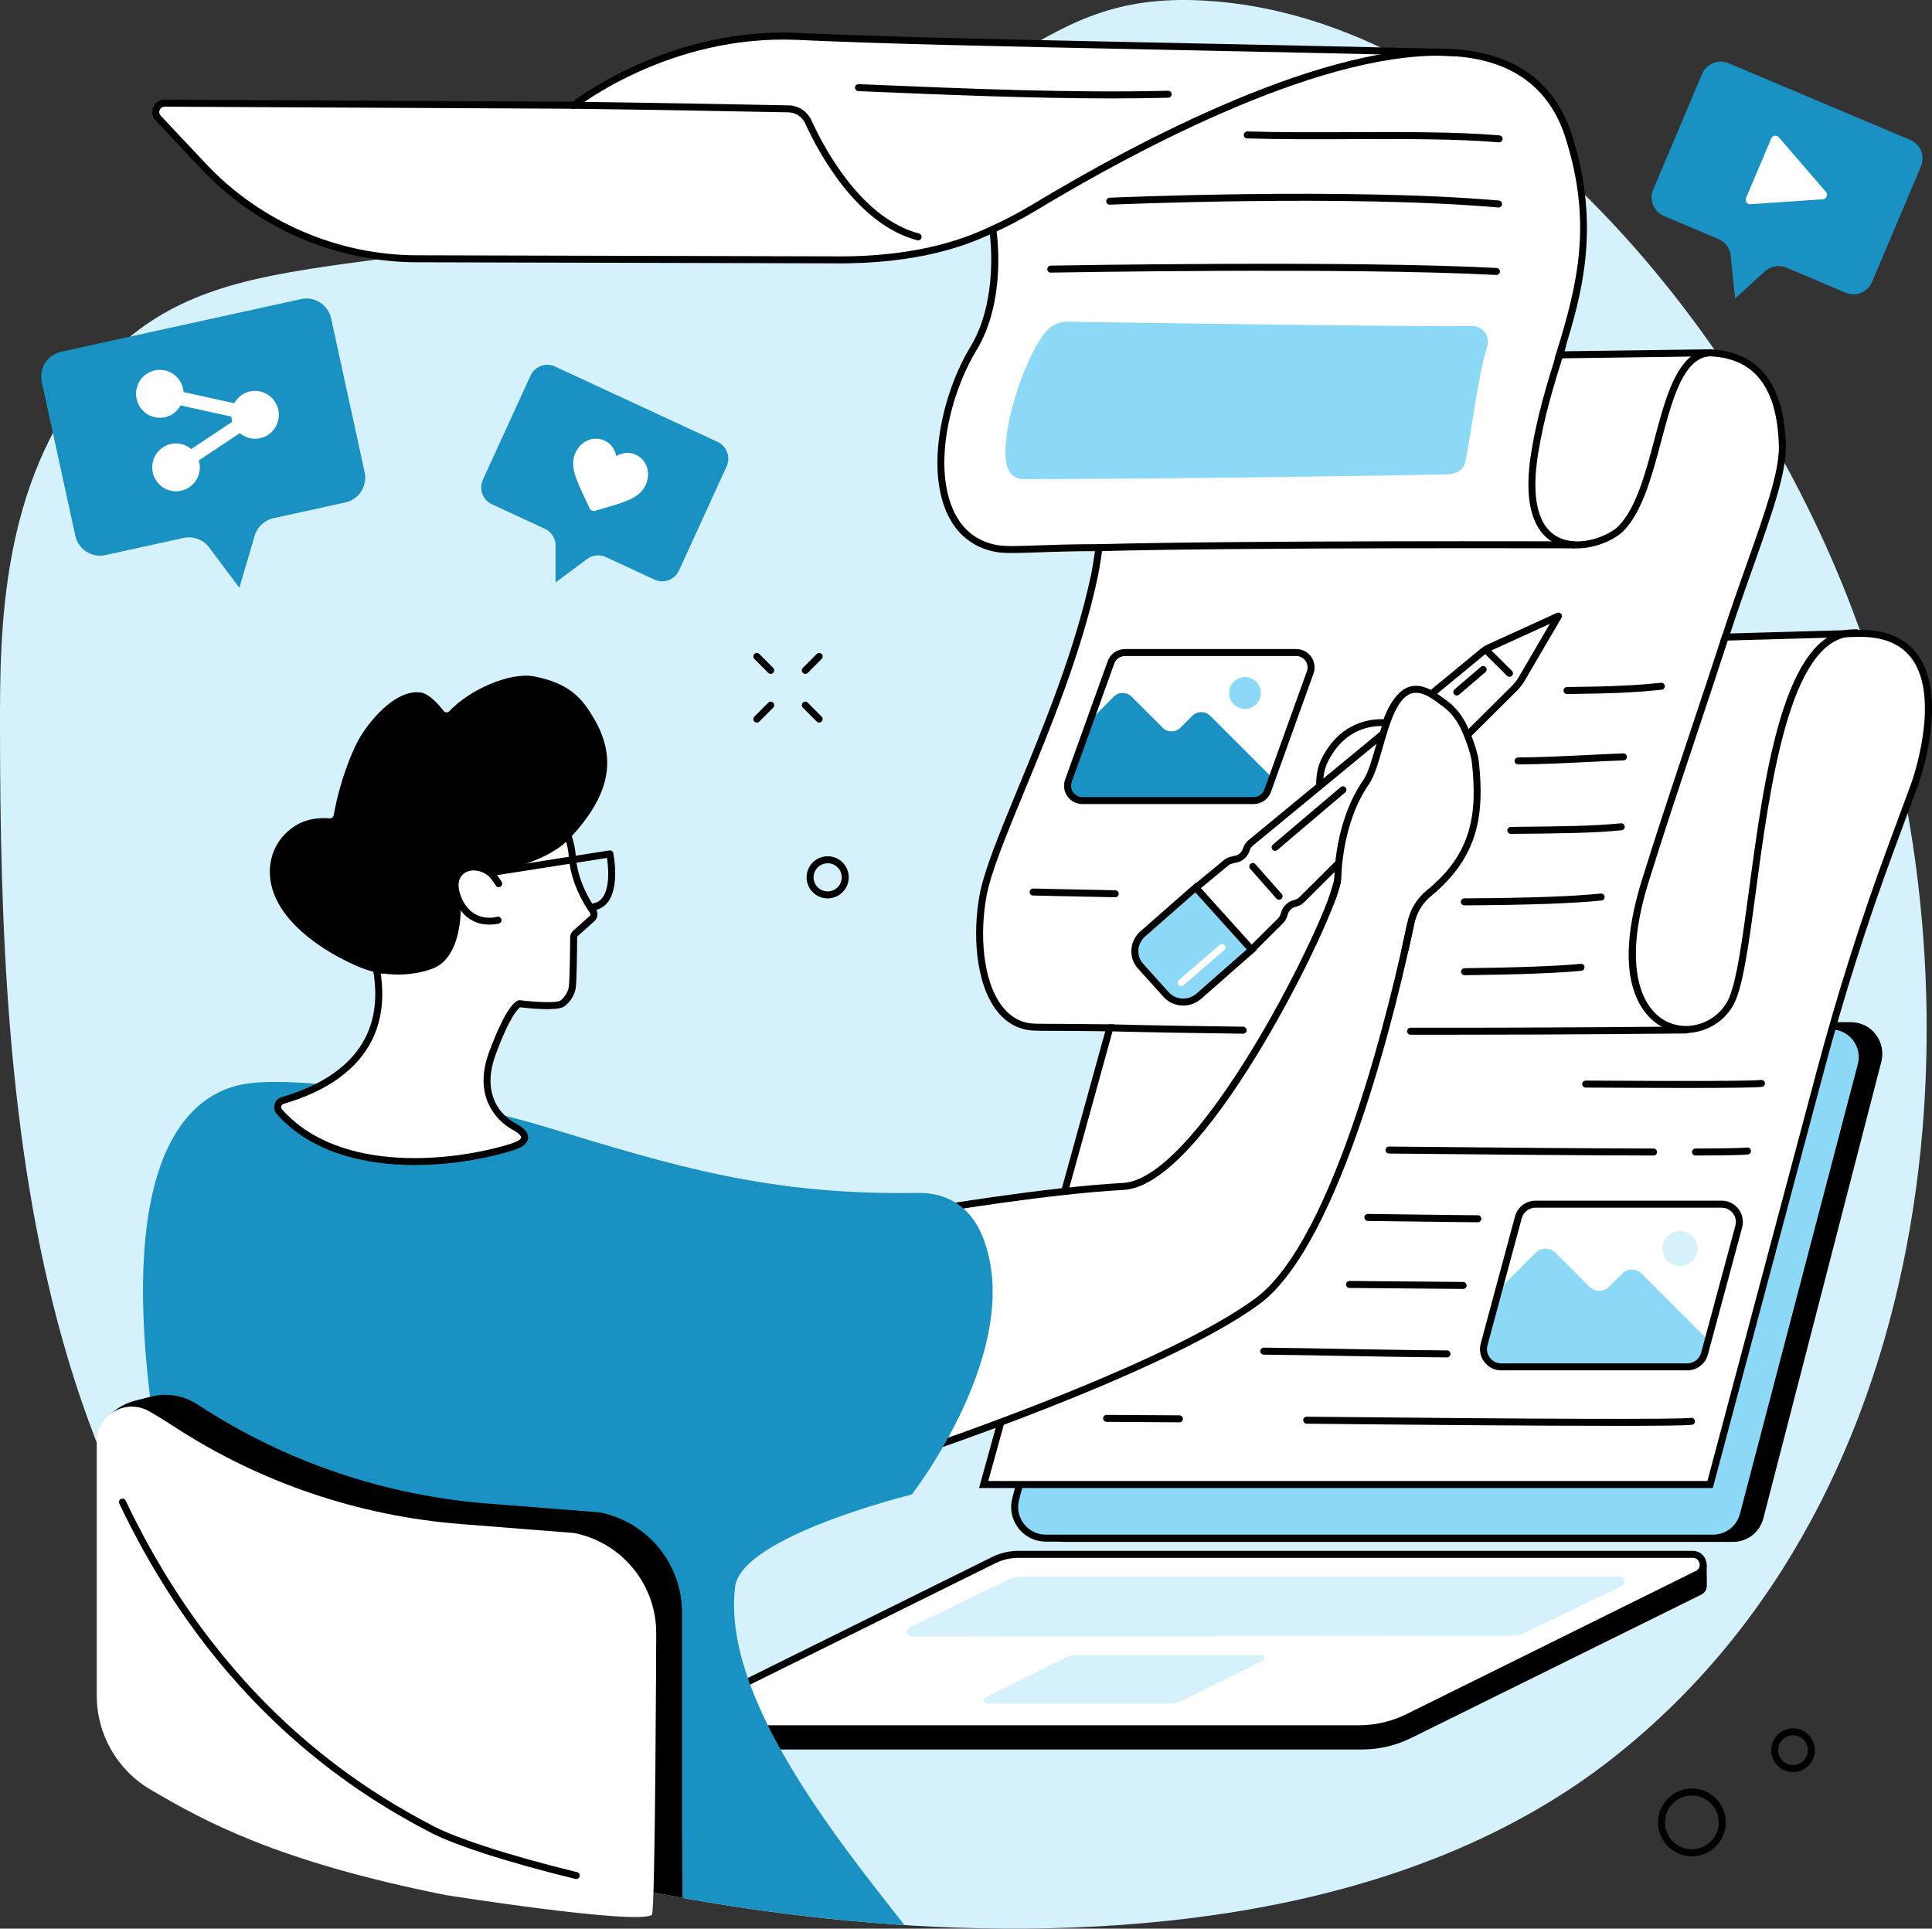 <?xml version="1.0" encoding="UTF-8"?>
<svg id="Layer_2" data-name="Layer 2" xmlns="http://www.w3.org/2000/svg" viewBox="0 0 1831.21 1827.93">
  <rect x="0" y="0" width="1831.21" height="1827.93" fill="#333333" stroke="none"/>
  <defs>
    <style>
      .cls-1 {
        fill: #1991C2;
      }

      .cls-1, .cls-2, .cls-3, .cls-4, .cls-5 {
        stroke-width: 0px;
      }

      .cls-3 {
        fill: #fff;
      }

      .cls-4 {
        fill: #8bd8f7;
      }

      .cls-5 {
        fill: #d4f1fc;
      }
    </style>
  </defs>
  <g id="Illustration">
    <g id="Content_marketing" data-name="Content marketing">
      <path class="cls-5" d="m88.73,353.24C-.26,458.11-.1,600.18,0,690.99c.41,357.93,22.37,844.31,411.02,1043.62,90.95,46.64,753.21,217.42,1116.91-67.75,321.52-252.09,353.86-735.77,234.55-1070.58C1663.65,318.91,1414.95,15.86,1141.55.57c-171.92-9.62-172.91,104.66-511.36,194.7-292.94,77.94-432.61,29.69-541.45,157.97Z"/>
      <g>
        <g>
          <path class="cls-2" d="m1642.75,1461.4h-632.39c-19.39,0-33.55-18.59-28.63-37.61l111.77-432.59c3.41-13.2,15.18-22.4,28.63-22.4h632.39c19.39,0,33.55,18.59,28.63,37.61l-111.77,432.59c-3.41,13.2-15.18,22.4-28.63,22.4Z"/>
          <g>
            <path class="cls-4" d="m1623.71,1457.84h-632.39c-19.39,0-33.55-18.32-28.63-37.07l111.77-426.33c3.41-13.01,15.18-22.08,28.63-22.08h632.39c19.39,0,33.55,18.32,28.63,37.07l-111.77,426.33c-3.41,13.01-15.18,22.08-28.63,22.08Z"/>
            <path class="cls-2" d="m1623.71,1461.15h-632.39c-10.28,0-19.78-4.67-26.07-12.81-6.27-8.13-8.38-18.49-5.77-28.42l111.77-426.33c3.79-14.46,16.88-24.55,31.84-24.55h632.39c10.29,0,19.78,4.67,26.07,12.81,6.27,8.13,8.38,18.49,5.77,28.42l-111.77,426.33c-3.79,14.46-16.88,24.55-31.84,24.55Zm-520.62-485.48c-11.95,0-22.4,8.06-25.43,19.61l-111.77,426.33c-2.08,7.93-.4,16.2,4.61,22.69,5.02,6.5,12.6,10.23,20.82,10.23h632.39c11.95,0,22.4-8.06,25.43-19.61l111.77-426.33c2.08-7.93.4-16.2-4.61-22.69-5.02-6.5-12.6-10.23-20.82-10.23h-632.39Z"/>
          </g>
        </g>
        <g>
          <path class="cls-2" d="m1290.98,1658.13h-628.6c-6.05,0-9.7-4.73-9.88-9.6-.13-3.54-.48-20.76-.48-20.76l292.92-129.51c7.26-3.59,15.26-5.47,23.36-5.47l649.36-10.13s0,14.89.14,19.8c.1,3.51-1.6,7.08-5.5,9.01l-274.73,135.76c-14.48,7.17-30.43,10.9-46.59,10.9Z"/>
          <g>
            <path class="cls-3" d="m1287.96,1638.53h-621.44c-11.78,0-15.5-15.88-4.95-21.11l280.34-138.77c7.26-3.59,15.26-5.47,23.36-5.47h639.12c10.43,0,13.73,14.07,4.38,18.7l-274.24,135.74c-14.48,7.17-30.43,10.9-46.59,10.9Z"/>
            <path class="cls-2" d="m1287.96,1641.84h-621.44c-6.86,0-12.51-4.48-14.07-11.16-1.56-6.67,1.52-13.19,7.66-16.23l280.34-138.76c7.68-3.8,16.27-5.81,24.83-5.81h639.12c6.25,0,11.41,4.09,12.84,10.17,1.42,6.08-1.38,12.03-6.99,14.8l-274.24,135.74c-14.86,7.35-31.48,11.24-48.06,11.24Zm-322.67-165.34c-7.55,0-15.12,1.77-21.89,5.12l-280.34,138.76c-4.1,2.03-4.8,6-4.15,8.78.65,2.79,3.04,6.04,7.62,6.04h621.44c15.57,0,31.17-3.65,45.12-10.55l274.24-135.74c3.43-1.7,4.04-4.91,3.47-7.36-.57-2.44-2.55-5.06-6.38-5.06h-639.12Z"/>
          </g>
          <path class="cls-5" d="m862.59,1542.28l90.87-43.97c5.45-2.64,11.43-4.01,17.48-4.01h564.17c4.92,0,6.45,6.65,2.02,8.79l-90.79,43.92c-4.36,2.11-9.13,3.2-13.97,3.21l-567.75.85c-4.92,0-6.46-6.65-2.03-8.79Z"/>
          <path class="cls-5" d="m1108,1614.57h-172.42c-3.27,0-4.3-4.41-1.37-5.86l77.78-38.5c2.02-1,4.23-1.52,6.48-1.52h177.33c2.89,0,3.81,3.9,1.22,5.19l-76.09,37.66c-4.02,1.99-8.44,3.02-12.93,3.02Z"/>
        </g>
      </g>
      <g>
        <g>
          <g>
            <path class="cls-3" d="m932.32,1407.02h688.57l104.8-393.15c18.87-70.79,41.04-140.66,66.45-209.37l22.79-61.64s52.81-145.74-55.21-142.54l-124.42,3.53c26.09-80.68,55.19-146.25,54.08-181.86-2.3-73.43-40.22-86.33-68.36-87.58l-142.98,1.93c18.39-59.13,35.98-121.34,9-206.58-16.94-53.49-57-76.03-107.66-79.71l-10.36-.45c-337.38-7.69-489.44-9.39-612.84-15.06-123.68-5.68-212.23,65.23-212.23,65.23l-387.87-1.97c-7.38-.04-11.21,8.77-6.16,14.14l42.94,45.64c52.5,55.8,125.68,87.53,202.33,87.72l393.97,1c84.08,1.08,129.15-18.47,151.83-28.92,0,0,10.55,65.33-18.37,113.06-38.89,64.19-49.63,174.75,20.42,189.19,14.86,3.06,40.63-.59,98.65-.56,0,0-2.52,17.96-4.29,26.33-25.74,121.75-95.26,248.04-105.55,302.91-10.3,54.87,2.14,123.04,48.06,125.18,8.75.41,17.2-.03,72.05.67l-119.62,432.86Z"/>
            <path class="cls-2" d="m1623.43,1410.33h-695.46l119.64-432.92c-27.14-.33-42.31-.37-51.55-.4-8.42-.02-12.26-.03-16.32-.22-13.84-.65-25.5-6.83-34.64-18.39-20.82-26.32-23.3-74.57-16.51-110.72,4.34-23.12,19.14-58.98,36.27-100.5,24.19-58.63,54.3-131.59,69.3-202.49,1.24-5.85,2.87-16.62,3.7-22.33-23.15.05-40.74.68-55.01,1.18-19.75.7-31.67,1.12-40.48-.69-20.76-4.28-36.4-17.24-45.22-37.48-19.66-45.06-3.01-114.35,22.64-156.67,23.74-39.17,20.17-91.22,18.49-106.46-21.67,9.82-67.36,28.39-149.16,27.34l-393.93-1c-77.22-.2-151.84-32.55-204.73-88.77l-42.94-45.64c-3.26-3.46-4.11-8.32-2.21-12.68,1.9-4.36,6.07-7.01,10.8-7.04l386.74,1.96c9.96-7.56,96.82-70.57,213.5-65.22,84,3.86,180.88,5.87,341.38,9.21,76.76,1.59,163.76,3.4,271.38,5.86l10.43.45c57.56,4.18,94.76,31.77,110.67,82.02,27.42,86.61,8.65,151.7-7.64,204.21l138.42-1.87c45.83,2.03,69.9,32.58,71.72,90.79.8,25.57-13.2,65.07-30.92,115.06-6.83,19.26-14.51,40.94-21.87,63.46l119.72-3.4c26.54-.79,46.07,7.17,58,23.65,29.72,41.07,1.63,119.99.42,123.33l-22.8,61.66c-25.26,68.34-47.59,138.68-66.35,209.08l-105.46,395.61Zm-686.76-6.63h681.67l104.15-390.69c18.82-70.59,41.21-141.14,66.54-209.67l22.79-61.64c.28-.76,28.1-78.95.42-117.17-10.56-14.59-28.19-21.62-52.43-20.9l-129.11,3.66,1.44-4.46c7.83-24.2,16.09-47.52,23.38-68.1,17.49-49.34,31.3-88.32,30.54-112.64-1.72-54.9-23.04-82.5-65.2-84.37l-147.35,1.99,1.36-4.36c20.71-66.61,34.53-123.97,9-204.6-15.01-47.41-50.25-73.45-104.74-77.41l-10.26-.45c-107.55-2.45-194.54-4.26-271.3-5.85-160.56-3.34-257.47-5.35-341.55-9.21-121.03-5.57-209.13,63.8-210.01,64.51l-.91.73h-1.17s-387.87-1.97-387.87-1.97h-.03c-2.09,0-3.83,1.14-4.66,3.05-.83,1.92-.48,3.97.96,5.5l42.94,45.64c51.65,54.89,124.52,86.49,199.92,86.68l393.97,1c85.92,1.09,131.13-19.72,150.44-28.61l3.96-1.82.7,4.31c.44,2.72,10.41,67.09-18.8,115.3-24.78,40.9-40.99,107.58-22.23,150.59,8.04,18.44,21.67,29.76,40.49,33.64,8.04,1.66,19.66,1.25,38.91.56,14.95-.53,33.53-1.19,58.34-1.19h4.53s-.53,3.77-.53,3.77c-.1.74-2.55,18.16-4.33,26.56-15.12,71.5-45.36,144.77-69.65,203.65-16.99,41.18-31.67,76.74-35.88,99.19-6.51,34.67-4.33,80.7,15.2,105.38,7.9,9.98,17.91,15.33,29.75,15.88,3.91.18,7.71.19,16.03.22,9.73.03,26.02.07,55.91.45l4.3.05-119.61,432.81Z"/>
          </g>
          <g>
            <path class="cls-2" d="m870.21,227.83c-.28,0-.56-.04-.85-.11-57.07-15.09-93.34-82.61-106.28-110.94-2.8-6.12-8.94-10.16-15.65-10.3-40.18-.79-140.62-2.7-205.28-3.41-1.83-.02-3.3-1.52-3.28-3.35.02-1.83,1.51-3.29,3.35-3.28,64.68.71,165.15,2.62,205.34,3.41,9.24.18,17.69,5.74,21.54,14.17,12.55,27.47,47.61,92.92,101.95,107.29,1.77.47,2.82,2.28,2.36,4.05-.39,1.48-1.73,2.47-3.2,2.47Z"/>
            <path class="cls-2" d="m1494.89,519.74c-7.1,0-14.22-1.34-20.76-4.61-15.49-7.75-32.02-28.98-22.8-86.14,5.8-35.95,15.15-65.85,24.18-94.77l2.31-7.39c.54-1.75,2.4-2.73,4.15-2.18,1.75.54,2.72,2.4,2.18,4.15l-2.31,7.4c-8.97,28.7-18.24,58.37-23.97,93.86-6.8,42.1-.15,69.47,19.22,79.16,20.42,10.21,48.42-1.7,57.08-10.68,16.76-17.38,25.47-50.15,33.9-81.84,9.53-35.85,18.54-69.71,38.83-81.6,4.23-2.48,8.93-3.85,13.96-4.06,1.85-.09,3.37,1.34,3.45,3.17.08,1.83-1.34,3.37-3.17,3.45-3.94.17-7.6,1.23-10.89,3.16-17.94,10.51-26.61,43.09-35.78,77.58-8.64,32.51-17.58,66.12-35.54,84.73-7.29,7.56-25.57,16.62-44.05,16.62Z"/>
            <path class="cls-2" d="m941.23,220.62c-1.25,0-2.45-.71-3.01-1.93-.77-1.66-.04-3.63,1.62-4.39,13.02-5.99,25.9-12.8,38.29-20.23l2.51-1.5c96.92-58.25,277.65-154.63,398.97-145.84,1.82.13,3.2,1.72,3.06,3.54-.13,1.83-1.73,3.19-3.54,3.06-119.51-8.67-298.84,87.07-395.08,144.91l-2.51,1.51c-12.6,7.55-25.69,14.47-38.92,20.56-.45.21-.92.31-1.38.31Z"/>
            <path class="cls-2" d="m1041.67,522.38c-1.79,0-3.26-1.42-3.31-3.22-.05-1.83,1.39-3.35,3.22-3.4,137.78-3.71,447.05-2.67,450.16-2.66,1.83,0,3.31,1.49,3.3,3.32,0,1.83-1.49,3.3-3.31,3.3h-.01c-3.11-.01-312.28-1.05-449.95,2.66-.03,0-.06,0-.09,0Z"/>
            <path class="cls-2" d="m1597.93,979.03c-6.45,0-12.92-1.27-19.03-3.93-13.69-5.97-55.79-33.73-22.98-139.95,13.34-43.19,29.63-92.02,45.38-139.24,10.39-31.13,21.12-63.32,30.84-93.38.56-1.74,2.43-2.7,4.17-2.13,1.74.56,2.7,2.43,2.13,4.17-9.73,30.08-20.47,62.29-30.86,93.43-15.74,47.19-32.01,95.98-45.33,139.1-24.79,80.24-6.28,120.76,19.3,131.93,19.82,8.65,44.12.23,55.32-19.17,8.61-14.91,14.3-57.26,20.89-106.3,14.59-108.63,32.75-243.83,97.3-247.01,1.58-.08,3.12-.12,4.62-.13h.02c1.82,0,3.3,1.47,3.31,3.29.01,1.83-1.46,3.32-3.29,3.34-1.41,0-2.85.05-4.34.12-59.04,2.91-77.55,140.68-91.06,241.28-6.96,51.78-12.45,92.68-21.72,108.73-9.43,16.33-26.98,25.86-44.68,25.86Z"/>
            <path class="cls-2" d="m1366.16,980.72c-9.6,0-19.32,0-29.18-.02-1.83,0-3.31-1.49-3.31-3.32s1.49-3.31,3.31-3.31h0c141.83.2,260.17-1.18,261.35-1.19,1.87.03,3.33,1.44,3.35,3.27.02,1.83-1.44,3.33-3.27,3.35-1.1.01-103.7,1.21-232.26,1.21Z"/>
            <path class="cls-2" d="m1178.3,979.73h-.04c-46.34-.54-88.87-1.3-126.41-2.26-1.83-.05-3.27-1.57-3.23-3.4.05-1.83,1.54-3.33,3.4-3.23,37.5.96,80,1.72,126.31,2.26,1.83.02,3.3,1.52,3.28,3.35-.02,1.82-1.5,3.27-3.31,3.27Z"/>
          </g>
        </g>
        <g>
          <path class="cls-4" d="m1506.51,1219.55l-32.32-32.29c-5.13-5.12-13.44-5.12-18.57,0l-34.9,34.87-14.05,52.16c-2.88,10.7,5.18,21.21,16.27,21.21h176.35c7.62,0,14.29-5.11,16.27-12.46l3.48-12.9-63.01-62.96c-5.13-5.12-13.44-5.12-18.57,0l-12.38,12.37c-5.13,5.12-13.44,5.12-18.57,0Z"/>
          <path class="cls-2" d="m1599.3,1298.81h-176.35c-6.33,0-12.16-2.88-16.01-7.9-3.84-5.01-5.1-11.39-3.46-17.49l32.48-120.53c2.36-8.78,10.37-14.91,19.47-14.91h176.35c6.33,0,12.16,2.88,16.01,7.9,3.84,5.01,5.1,11.39,3.46,17.49l-32.48,120.53c-2.37,8.78-10.37,14.91-19.47,14.91Zm-143.87-154.2c-6.11,0-11.48,4.11-13.07,10.01l-32.48,120.53c-1.1,4.09-.26,8.37,2.32,11.73,2.58,3.37,6.5,5.3,10.75,5.3h176.35c6.11,0,11.48-4.12,13.07-10.01l32.48-120.53c1.1-4.09.26-8.37-2.32-11.73-2.58-3.37-6.5-5.3-10.75-5.3h-176.35Z"/>
          <ellipse class="cls-5" cx="1592.3" cy="1183.36" rx="16.56" ry="16.55"/>
        </g>
        <g>
          <path class="cls-1" d="m1101.98,689.66l-29.41-29.38c-4.67-4.66-12.23-4.66-16.9,0l-22.43,22.72-22.11,56.47c-2.62,9.73,4.72,19.3,14.8,19.3h160.48c6.93,0,13-4.65,14.81-11.34l3.16-11.74-57.34-57.29c-4.67-4.66-12.23-4.66-16.9,0l-11.27,11.26c-4.67,4.66-12.23,4.66-16.9,0Z"/>
          <path class="cls-2" d="m1188.25,762.09h-162.29c-5.66,0-10.99-2.76-14.24-7.39-3.3-4.69-4.08-10.48-2.14-15.88l40.32-112.16c2.48-6.89,9.06-11.51,16.38-11.51h162.29c5.66,0,10.99,2.76,14.24,7.39,3.3,4.69,4.08,10.48,2.14,15.88l-40.32,112.16c-2.48,6.89-9.06,11.51-16.38,11.51Zm-121.97-140.32c-4.53,0-8.61,2.86-10.14,7.13l-40.32,112.16c-1.2,3.34-.72,6.92,1.32,9.83,2.05,2.91,5.26,4.58,8.82,4.58h162.29c4.53,0,8.61-2.86,10.14-7.13l40.32-112.16c1.2-3.34.72-6.92-1.32-9.83-2.05-2.91-5.26-4.58-8.82-4.58h-162.29Z"/>
          <ellipse class="cls-4" cx="1180.05" cy="656.73" rx="15.07" ry="15.06" transform="translate(-1.29 2.33) rotate(-.11)"/>
        </g>
        <path class="cls-4" d="m969.72,454.02c133.21-.07,307.81-2.54,403.12-4.48,7.65-.16,14.55-4.42,16.14-11.9,4.09-19.25,12.15-83.25,20.63-108.91,3.25-9.82-4.21-19.9-14.56-19.76-63.19.86-332.28-3.28-382.92-4.08-6.11-.1-12.13,1.81-16.88,5.65-.29.23-.56.46-.81.68-19.44,17.47-46.36,93.16-40.64,127.71,1.41,8.54,7.26,15.07,15.92,15.07Z"/>
        <g>
          <path class="cls-2" d="m1485.29,657.81c-1.81,0-3.29-1.46-3.31-3.27-.02-1.83,1.44-3.33,3.27-3.35,47.33-.57,65.75-1.71,89.15-4.05,1.82-.17,3.44,1.15,3.63,2.97.18,1.82-1.15,3.44-2.97,3.63-23.59,2.36-42.14,3.51-89.72,4.08h-.04Z"/>
          <path class="cls-2" d="m1438.87,724.54c-1.82,0-3.3-1.47-3.31-3.29-.01-1.83,1.46-3.32,3.29-3.33,21.28-.12,45.74-1.34,67.32-2.41,11.94-.59,23.21-1.16,32.44-1.45,1.81-.13,3.36,1.38,3.42,3.2.06,1.83-1.38,3.36-3.2,3.42-9.17.29-20.42.85-32.33,1.45-21.65,1.08-46.18,2.3-67.61,2.42h-.02Z"/>
          <path class="cls-2" d="m1431.98,790.35c-1.81,0-3.29-1.46-3.31-3.28-.02-1.83,1.45-3.33,3.28-3.34,51.01-.49,78.82-.86,104.37-3.41,1.82-.18,3.44,1.15,3.63,2.97.18,1.82-1.15,3.44-2.97,3.63-25.83,2.58-53.76,2.96-104.96,3.44h-.03Z"/>
          <path class="cls-2" d="m1057.04,850.4s-.04,0-.06,0c-46.5-.88-77.54-1.63-77.84-1.64-1.83-.04-3.27-1.56-3.23-3.39.04-1.8,1.52-3.23,3.31-3.23.03,0,.05,0,.08,0,.31,0,31.33.76,77.81,1.64,1.83.03,3.28,1.55,3.25,3.37-.03,1.81-1.51,3.25-3.31,3.25Z"/>
          <path class="cls-2" d="m1387.92,858.08c-1.82,0-3.3-1.47-3.31-3.29-.01-1.83,1.46-3.32,3.29-3.33,61.63-.37,101.53-1.78,129.38-4.56,1.83-.17,3.44,1.15,3.63,2.97.18,1.82-1.15,3.44-2.97,3.63-28.06,2.8-68.15,4.22-130,4.59h-.02Z"/>
          <path class="cls-2" d="m1388.16,924.28c-1.81,0-3.29-1.46-3.31-3.27-.02-1.83,1.44-3.33,3.27-3.35,51.72-.64,88.77-2.04,110.11-4.17,1.81-.16,3.44,1.15,3.63,2.97.18,1.82-1.15,3.44-2.97,3.63-21.53,2.15-58.77,3.57-110.69,4.2h-.04Z"/>
          <path class="cls-2" d="m1597.28,1031.14c-25.11,0-56.57-.12-94.32-.35-1.83-.01-3.3-1.5-3.29-3.33.01-1.82,1.49-3.29,3.31-3.29h.02c101.95.63,157.85.42,166.13-.61,1.81-.23,3.47,1.06,3.7,2.88.23,1.82-1.06,3.47-2.88,3.7-5.41.68-29.77,1.01-72.67,1.01Z"/>
          <path class="cls-2" d="m1607.03,1095.16c-1.82,0-3.31-1.48-3.31-3.3,0-1.83,1.47-3.32,3.3-3.32,28.29-.1,44.73-.42,48.85-.93,1.82-.22,3.47,1.06,3.7,2.88.23,1.82-1.06,3.47-2.88,3.7-4.45.56-20.68.88-49.64.98h-.01Z"/>
          <path class="cls-2" d="m1567.29,1095.18h0c-65.15-.12-147.34-.83-250.7-1.86-1.83-.02-3.3-1.52-3.28-3.35.02-1.83,1.5-3.34,3.35-3.28,103.35,1.03,185.52,1.74,250.64,1.86,1.83,0,3.31,1.49,3.31,3.32,0,1.83-1.49,3.31-3.31,3.31Z"/>
          <path class="cls-2" d="m1400.76,1158.44h-.03c-24.79-.2-40.62-.42-57.37-.66-13.36-.19-27.33-.39-46.93-.59-1.83-.02-3.3-1.52-3.28-3.35.02-1.82,1.5-3.28,3.31-3.28h.03c19.61.2,33.59.4,46.96.59,16.74.24,32.56.46,57.33.66,1.83.01,3.3,1.51,3.29,3.34-.02,1.82-1.49,3.29-3.31,3.29Z"/>
          <path class="cls-2" d="m1386.8,1221.63h-.03c-28.97-.23-55.45-.47-81.81-.7l-25.89-.23c-1.83-.02-3.3-1.51-3.28-3.34.02-1.82,1.5-3.28,3.31-3.28h.03l25.89.23c26.36.24,52.84.47,81.8.7,1.83.02,3.3,1.51,3.29,3.34-.01,1.82-1.49,3.29-3.31,3.29Z"/>
          <path class="cls-2" d="m1371.51,1286.52h-.03c-41.37-.33-70.9-.89-99.46-1.43-22.44-.42-45.63-.86-74.2-1.18-1.83-.02-3.3-1.52-3.28-3.35.02-1.83,1.57-3.28,3.35-3.28,28.6.32,51.81.76,74.25,1.18,28.54.54,58.06,1.1,99.39,1.43,1.83.01,3.3,1.51,3.29,3.34-.01,1.82-1.49,3.29-3.31,3.29Z"/>
          <path class="cls-2" d="m1531.05,1351.4c-73.6,0-190.18-.99-292.53-2.03-1.83-.02-3.3-1.52-3.28-3.35.02-1.82,1.5-3.28,3.31-3.28h.03c225.53,2.29,351.47,2.67,364.23,1.08,1.81-.23,3.47,1.06,3.7,2.88.23,1.82-1.06,3.47-2.88,3.7-5.77.72-32.95,1.01-72.59,1.01Z"/>
          <path class="cls-2" d="m1117.88,1348.06h-.02l-69.01-.44c-1.83-.01-3.3-1.5-3.29-3.33.01-1.82,1.49-3.29,3.31-3.29h.02l69.01.44c1.83.01,3.3,1.5,3.29,3.33-.01,1.82-1.49,3.29-3.31,3.29Z"/>
          <path class="cls-2" d="m1418.37,260.59c-.06,0-.12,0-.18,0-137.7-7.31-419.36-2.26-422.19-2.21-1.83.08-3.34-1.42-3.37-3.25-.03-1.83,1.42-3.34,3.25-3.37,2.83-.05,284.73-5.11,422.66,2.22,1.83.1,3.23,1.66,3.13,3.48-.09,1.77-1.56,3.14-3.31,3.14Z"/>
          <path class="cls-2" d="m1420.39,196.66c-.1,0-.19,0-.29-.01-142.8-12.48-365.89-2.74-368.13-2.64-1.87.06-3.38-1.34-3.46-3.16-.08-1.83,1.33-3.38,3.16-3.46,2.24-.1,225.77-9.87,369,2.66,1.82.16,3.17,1.77,3.01,3.59-.15,1.72-1.6,3.02-3.3,3.02Z"/>
          <path class="cls-2" d="m1420.89,134.91c-.09,0-.19,0-.28-.01-40.23-3.42-91.56-3.22-141.21-3.03-32.9.13-66.92.26-97.29-.67-1.83-.06-3.27-1.58-3.21-3.41.06-1.83,1.6-3.25,3.41-3.21,30.26.93,64.22.8,97.07.67,49.78-.2,101.26-.4,141.79,3.05,1.82.16,3.18,1.76,3.02,3.58-.15,1.73-1.59,3.03-3.3,3.03Z"/>
          <path class="cls-2" d="m1053.69,93.27c-76.09,0-157.66-3.43-231.31-6.53l-8.8-.37c-1.83-.08-3.25-1.62-3.17-3.45.08-1.83,1.61-3.24,3.45-3.17l8.8.37c91.2,3.84,194.57,8.19,284.47,5.88,1.8-.07,3.35,1.4,3.4,3.23.05,1.83-1.4,3.35-3.23,3.4-17.43.45-35.36.64-53.61.64Z"/>
        </g>
      </g>
      <g>
        <path class="cls-1" d="m99.87,526.11l74.13-16.26c9.14-2,18.6,1.53,24.24,9.04l28.64,38.19,14.48-49.25c2.47-8.42,9.31-14.81,17.83-16.68l68.17-14.96c12.92-2.83,21.09-15.67,18.26-28.67l-31.75-145.63c-2.83-13-15.6-21.24-28.52-18.41l-227.48,49.91c-12.92,2.83-21.09,15.67-18.26,28.67l31.75,145.63c2.83,13,15.6,21.24,28.52,18.41Z"/>
        <path class="cls-3" d="m161.97,420.79c7.08-1.57,14.07.49,19.26,4.83l38.99-25.93c-.17-.55-.41-1.07-.54-1.64-.23-1.07-.29-2.12-.37-3.18l-48.13-10.63c-3.03,5.49-8.21,9.75-14.78,11.2-12.15,2.69-24.22-5.07-26.91-17.3-2.69-12.23,5.01-24.36,17.16-27.05,12.15-2.69,24.22,5.07,26.91,17.3.23,1.07.29,2.12.37,3.18l48.13,10.63c3.03-5.49,8.21-9.75,14.78-11.2,12.15-2.69,24.22,5.07,26.91,17.3,2.69,12.23-5.01,24.36-17.16,27.05-7.08,1.57-14.07-.49-19.26-4.83l-38.99,25.93c.17.55.41,1.07.54,1.64,2.69,12.22-5.01,24.36-17.16,27.05-12.15,2.69-24.22-5.07-26.91-17.3-2.69-12.22,5.01-24.36,17.16-27.05Z"/>
      </g>
      <g>
        <path class="cls-1" d="m466.25,477.92l50.23,23.28c6.19,2.87,10.15,9.1,10.15,15.96l-.03,34.84,29.94-22.23c5.12-3.8,11.88-4.5,17.66-1.82l46.19,21.41c8.75,4.06,19.11.21,23.14-8.6l45.16-98.66c4.03-8.81.2-19.23-8.55-23.29l-154.13-71.44c-8.75-4.06-19.11-.21-23.14,8.6l-45.16,98.66c-4.03,8.81-.2,19.23,8.55,23.29Z"/>
        <path class="cls-3" d="m557.04,417.39c5.14-2.21,10.81-2.14,15.96.19,3.85,1.74,6.83,4.56,8.86,8.38,1.02,1.93,1.78,4.06,2.25,6.37,2.03-1.18,4.12-2.03,6.23-2.54,4.18-1.01,8.26-.64,12.11,1.1,5.15,2.33,8.97,6.55,10.74,11.88,1.75,5.27,1.36,11.21-1.11,16.73-2.54,5.68-6.96,9.93-13.93,13.37-6.23,3.08-14.26,5.43-23.56,8.16-3.17.93-6.77,1.99-10.54,3.14-.99.31-2.07.24-3.02-.19-.95-.43-1.71-1.19-2.14-2.14-1.64-3.6-3.25-7.01-4.66-10.02-4.15-8.8-7.73-16.41-9.58-23.14-2.07-7.52-1.85-13.67.69-19.35,2.46-5.52,6.62-9.76,11.7-11.94Z"/>
      </g>
      <g>
        <path class="cls-1" d="m1749.25,277.35l-56.07-23.66c-6.91-2.92-14.89-1.54-20.43,3.52l-28.15,25.71-4.23-40.72c-.72-6.96-5.18-12.97-11.62-15.69l-51.57-21.76c-9.77-4.12-14.34-15.38-10.21-25.15l46.29-109.44c4.13-9.77,15.4-14.35,25.17-10.22l172.08,72.61c9.77,4.12,14.34,15.38,10.21,25.15l-46.29,109.44c-4.13,9.77-15.4,14.35-25.17,10.22Z"/>
        <path class="cls-3" d="m1654.93,187.69l23.96-56.52c1.22-2.88,5.05-3.48,7.1-1.11l44.73,51.85c2.27,2.64.56,6.74-2.92,6.97l-68.69,4.67c-3.15.21-5.41-2.96-4.18-5.86Z"/>
      </g>
      <g>
        <g>
          <g>
            <g>
              <g>
                <path class="cls-3" d="m878.69,1147.59s109.62-18.93,186.18-23.12c76.56-4.19,200.58-260.5,203.14-291.44,0,0,2.04-6.35-.35-13.82-7.4-23.1-24.86-71.77-12.64-97.37,20.46-42.88,58.77-36.6,58.77-36.6,0,0,10.58-38.28,35.51-29.55,19.14,6.7,40.21,25.48,44.03,60.35,5.21,47.53,6,93.78-38.83,130.34-8.7,7.1-14.81,16.86-17.11,27.85-14.24,68.05-68.02,301.86-145.56,359.03-91.02,67.11-336.02,147.69-336.02,147.69l22.88-233.35Z"/>
                <path class="cls-2" d="m855.81,1384.25c-.74,0-1.48-.25-2.07-.73-.87-.7-1.34-1.79-1.23-2.91l22.88-233.35c.15-1.48,1.26-2.69,2.73-2.94,1.1-.19,110.68-19.01,186.56-23.16,31.05-1.7,76.03-49.32,126.66-134.08,40.8-68.31,72.14-139.6,73.37-154.32.02-.25.07-.5.15-.74.01-.04,1.66-5.51-.35-11.8-.53-1.66-1.12-3.45-1.74-5.36-8.47-25.99-22.64-69.49-10.74-94.45,17.96-37.66,49.71-39.18,59.4-38.7,2.14-6.27,8.49-21.86,20.29-28.04,5.81-3.04,12.1-3.42,18.68-1.12,9.59,3.36,41.26,17.82,46.23,63.11,5.12,46.74,6.25,95.52-40.03,133.27-8.18,6.67-13.85,15.89-15.96,25.96-14.67,70.11-68.62,303.35-146.83,361.02-90.4,66.66-334.5,147.36-336.95,148.17-.34.11-.69.17-1.04.17Zm25.93-233.82l-22.14,225.75c34.83-11.72,247.74-84.75,330.26-145.59,76.33-56.28,129.73-287.51,144.28-357.04,2.42-11.55,8.9-22.11,18.26-29.74,43.75-35.67,42.76-80.62,37.63-127.41-4.54-41.44-33.17-54.55-41.83-57.58-4.84-1.7-9.23-1.46-13.42.73-12.1,6.33-17.75,26.37-17.81,26.58-.45,1.63-2.06,2.66-3.73,2.39-1.46-.23-36.16-5.25-55.24,34.75-10.76,22.56,3.43,66.13,11.06,89.54.62,1.92,1.21,3.72,1.75,5.39,2.36,7.37.92,13.81.47,15.45-1.83,17.87-35.11,91.3-74.25,156.83-36.64,61.34-89.28,134.96-131.98,137.3-69.15,3.78-166.57,19.84-183.31,22.66Z"/>
              </g>
              <g>
                <g>
                  <path class="cls-3" d="m1185.99,900.29l-53.57-58.07,29.61-24.37c1.63-1.34,3.56-2.29,5.63-2.75l3.74-.83c4.71-1.05,8.51-4.55,9.89-9.11h0c.75-2.47,2.23-4.69,4.25-6.35l219.94-181.29c1.81-1.49,3.82-2.75,5.96-3.72l65.69-29.91-34.81,59.57c-1.9,3.24-4.21,6.24-6.89,8.9l-201.49,200.28c-1.72,1.71-3.88,2.93-6.23,3.51l-.59.15c-4.52,1.13-8.15,4.53-9.53,8.93l-.69,2.22c-.64,2.03-1.77,3.89-3.3,5.41l-27.6,27.44Z"/>
                  <path class="cls-2" d="m1185.99,903.61s-.05,0-.07,0c-.9-.02-1.75-.4-2.36-1.07l-53.57-58.07c-.62-.67-.93-1.56-.87-2.47.06-.91.5-1.75,1.2-2.33l29.61-24.37c2.03-1.67,4.45-2.85,7.01-3.42l3.74-.83c3.55-.79,6.4-3.41,7.44-6.84.94-3.11,2.78-5.86,5.32-7.95l219.94-181.29c2.04-1.68,4.29-3.09,6.69-4.18l65.69-29.91c1.31-.6,2.86-.28,3.83.79.97,1.07,1.13,2.65.4,3.89l-34.81,59.56c-2.04,3.49-4.53,6.71-7.42,9.58l-201.49,200.28c-2.15,2.13-4.83,3.65-7.77,4.38l-.59.15c-3.4.85-6.14,3.41-7.17,6.7l-.69,2.22c-.79,2.54-2.22,4.88-4.12,6.77l-27.61,27.44c-.62.62-1.46.96-2.34.96Zm-48.75-61.05l48.86,52.97,25.17-25.01c1.14-1.14,2-2.54,2.47-4.05l.69-2.22c1.71-5.48,6.27-9.75,11.89-11.15l.59-.15c1.78-.44,3.4-1.36,4.7-2.65l201.49-200.29c2.48-2.46,4.62-5.23,6.37-8.22l29.54-50.55-56.19,25.59c-1.88.85-3.63,1.95-5.22,3.26l-219.94,181.29c-1.52,1.26-2.63,2.9-3.19,4.76-1.73,5.71-6.46,10.07-12.34,11.38l-3.74.83c-1.55.34-3.02,1.06-4.24,2.07l-26.9,22.14Z"/>
                </g>
                <path class="cls-2" d="m1430.7,641.5c-.85,0-1.69-.32-2.34-.97l-22.2-22.1c-1.3-1.29-1.3-3.39,0-4.69,1.29-1.3,3.39-1.3,4.69,0l22.2,22.1c1.3,1.29,1.3,3.39,0,4.69-.65.65-1.5.97-2.35.97Z"/>
                <g>
                  <path class="cls-4" d="m1083.22,885.1l50.06-43.95,53.15,59.02-50.06,43.95c-9.17,8.05-23.06,7.41-31.03-1.44l-24.31-26.99c-7.97-8.85-6.99-22.54,2.18-30.6Z"/>
                  <path class="cls-2" d="m1121.44,953.06c-6.89,0-13.7-2.75-18.57-8.16l-24.31-26.99c-4.38-4.87-6.58-11.16-6.2-17.73.4-6.78,3.47-13.02,8.66-17.57l52.52-46.11,57.59,63.95-52.58,46.16c-4.92,4.32-11.05,6.45-17.11,6.45Zm-36.04-65.48c-3.84,3.37-6.12,7.98-6.42,12.98-.28,4.79,1.32,9.37,4.51,12.91l24.31,26.99c6.75,7.49,18.58,8.01,26.38,1.16l47.54-41.74-48.72-54.1-47.6,41.79Z"/>
                </g>
                <path class="cls-2" d="m1212.31,852.78c-.92,0-1.83-.38-2.49-1.12l-24.86-28.22c-1.21-1.37-1.08-3.47.3-4.68,1.38-1.21,3.47-1.08,4.68.3l24.86,28.22c1.21,1.37,1.08,3.47-.3,4.68-.63.55-1.41.83-2.19.83Z"/>
                <path class="cls-2" d="m1208.58,806.39c-.94,0-1.87-.4-2.53-1.17-1.18-1.39-1.01-3.49.38-4.67l64.27-54.53c1.39-1.18,3.48-1.02,4.67.38,1.18,1.39,1.01,3.49-.38,4.67l-64.27,54.53c-.62.53-1.38.79-2.14.79Z"/>
                <path class="cls-2" d="m1380.81,659.19c-.93,0-1.86-.39-2.52-1.16-1.19-1.39-1.03-3.48.37-4.67l24.97-21.34c1.39-1.19,3.48-1.03,4.67.37,1.19,1.39,1.03,3.48-.37,4.67l-24.97,21.34c-.62.53-1.39.79-2.15.79Z"/>
                <path class="cls-3" d="m1119.72,934.59c-.93,0-1.85-.39-2.51-1.15-1.2-1.38-1.05-3.47.34-4.67l38.55-33.36c1.38-1.2,3.47-1.05,4.67.34,1.2,1.38,1.05,3.47-.34,4.67l-38.55,33.36c-.63.54-1.4.81-2.17.81Z"/>
              </g>
              <path class="cls-3" d="m1268.01,833.03s10.7-57.86,26.84-91.76c12.57-26.4,18.83-114.33,66.29-80.52,10.22,7.28,17.19,11.62,24.72,25.14,4.12,7.39,11.43,26.37,12.5,36.15,5.22,47.58.96,87.85-44,124.43-8.66,7.05-14.68,16.8-16.97,27.73-1.33,6.36-69.55-39.08-69.38-41.18Z"/>
              <path class="cls-2" d="m1331.76,903.41c-.24,0-.49-.03-.73-.08-1.78-.4-2.91-2.18-2.5-3.96,2-8.86,3.89-17.55,5.62-25.83,2.42-11.56,8.86-22.08,18.12-29.62,42.91-34.91,48.19-72.37,42.8-121.5-.99-9.07-8.03-27.6-12.1-34.9-6.66-11.95-12.65-16.19-21.71-22.6l-2.05-1.45c-8.69-6.19-15.86-8.18-21.9-6.06-13.5,4.72-20.59,29.5-26.84,51.37-3.96,13.84-7.7,26.91-12.91,34.4-26.34,37.86-26.25,89.32-26.24,89.84,0,.1,0,.2-.01.3-.13,1.55-.85,5.09-5.28,18.84-.56,1.74-2.43,2.7-4.17,2.13-1.74-.56-2.7-2.43-2.13-4.17,3.99-12.38,4.84-16.11,4.97-17.23,0-3.99.43-54.68,27.43-93.49,4.58-6.59,8.17-19.15,11.98-32.44,6.69-23.41,14.28-49.95,31.02-55.8,8.11-2.84,17.51-.51,27.93,6.92l2.03,1.44c9.09,6.44,16.28,11.53,23.67,24.79,4.41,7.91,11.77,27.11,12.9,37.4,5.47,49.92-.12,90.68-45.2,127.36-8.09,6.58-13.71,15.76-15.82,25.83-1.74,8.32-3.64,17.04-5.64,25.93-.35,1.54-1.71,2.58-3.23,2.58Z"/>
            </g>
            <path class="cls-1" d="m869.42,1130.64c-140.57,2.31-229.8-25.23-352.57-62.63-85.62-26.09-224.57-48.19-280.4-41.31-61.99,7.64-132.08,76.81-86.04,353.99,9.02,54.31,15.73,103.35,25.27,146.81,57.6,83.64,134,155.14,235.34,207.11,44.8,22.97,228.2,76.06,446.27,89.95-66.96-84.94-172.93-217.53-160.55-320.49,5.78-48.07,167.49-87.6,167.49-87.6,0,0,109.32-140.71,66.83-245.11-10.96-26.93-32.54-41.2-61.63-40.73Z"/>
          </g>
          <g>
            <g>
              <path class="cls-3" d="m520.78,756.18s20.41,30.58,21.65,55.86c.33,6.68,3.11,28.05,19.57,51.41,1.59,2.26,1.24,5.32-.85,7.18l-15.72,14.02c-1.09.97-1.71,2.32-1.72,3.75-.05,8.92-.33,41.89-1.4,48.03-1.24,7.12-6.97,13.41-9.81,14.94-7.5,4.05-40.03-.09-40.03-.09,0,0-8.73.83-25.83,47.12-18.47,49.99,19.84,68.88,19.84,68.88,14.39,7.51,14.66,14.78-.91,19.74-53.67,17.1-164.64,29.6-220.67-33.29-3.2-3.59-1.6-9.34,3.09-10.72,142.37-41.99,74.52-163,77.53-163.8,7.7-2.04,51.92-48.63,77.83-61.89,17.66-9.04,39.09,4.04,53.46-9.64l43.98-51.52Z"/>
              <path class="cls-2" d="m393.16,1104.19c-47.28,0-97.94-11.45-130.73-48.24-2.27-2.55-3.06-6.03-2.12-9.31.94-3.28,3.46-5.83,6.75-6.79,39.76-11.73,66.51-30.83,79.49-56.79,19.29-38.55,2.93-82.56-2.45-97.01-2.03-5.47-2.46-6.61-1.59-8.28.43-.83,1.26-1.5,2.16-1.74,2.55-.77,13.33-10.44,22.85-18.97,17.23-15.45,38.68-34.67,54.32-42.67,8.81-4.5,18.07-4.03,27.04-3.57,10.04.52,18.72.96,25.53-5.41l43.86-51.38c.67-.79,1.67-1.21,2.72-1.16,1.04.06,1.98.6,2.56,1.47.85,1.28,20.93,31.64,22.21,57.53.2,4.08,2.06,25.67,18.97,49.67,2.55,3.63,1.97,8.6-1.35,11.56l-15.72,14.02c-.39.35-.61.81-.61,1.3-.08,12.55-.37,42.4-1.45,48.58-1.39,7.98-7.57,15.17-11.49,17.29-7.67,4.14-33.86,1.29-41.11.4-1.77,1.18-9.64,8.15-23.21,44.87-17.24,46.66,16.74,64.05,18.2,64.76,8.93,4.66,13.03,9.35,12.6,14.37-.42,4.88-4.99,8.64-13.96,11.5-22.68,7.23-57.06,14-93.42,14Zm-43.85-223.16c.29.8.64,1.76,1,2.7,5.63,15.13,22.74,61.16,2.16,102.29-13.84,27.66-41.95,47.91-83.54,60.18-1.11.33-1.93,1.15-2.25,2.26-.31,1.11-.06,2.23.7,3.08,55.74,62.56,166.44,48.5,217.19,32.33,6.74-2.15,9.26-4.44,9.38-5.76.03-.31,0-3.19-8.99-7.89-.34-.17-40.69-20.78-21.41-72.97,16.09-43.54,25.38-48.96,28.62-49.27.25-.02.49-.02.73.01,13.07,1.66,33.51,2.9,38.03.46,1.8-.97,7.02-6.32,8.12-12.6.81-4.64,1.23-27.57,1.35-47.48.01-2.35,1.05-4.61,2.83-6.2l15.72-14.02c.83-.73.97-1.91.35-2.8-17.95-25.49-19.95-48.75-20.17-53.15-.94-19.02-13.46-41.64-18.76-50.44l-41.04,48.08c-.07.09-.15.17-.24.25-8.88,8.45-19.89,7.89-30.55,7.34-8.46-.44-16.45-.85-23.68,2.85-14.87,7.61-35.97,26.52-52.92,41.71-11.47,10.28-18.36,16.39-22.62,19.03Z"/>
            </g>
            <path class="cls-2" d="m560.62,863.05c-1.72,0-3.18-1.33-3.3-3.08-.13-1.82,1.24-3.41,3.07-3.54,4.53-.33,7.99-2.14,10.58-5.55,7.6-10.01,5.52-30.06,4.37-37.77l-110.35,17.32c-1.8.28-3.5-.95-3.79-2.76-.28-1.81.95-3.5,2.76-3.79l113.58-17.83c1.75-.27,3.41.88,3.76,2.61.26,1.27,6.21,31.37-5.05,46.22-3.76,4.95-8.93,7.69-15.38,8.16-.08,0-.16,0-.24,0Z"/>
            <path class="cls-2" d="m464.05,876.37c-9.7,0-24.88-3.56-33.1-23.76-5.1-12.54-3.37-23.71,4.64-29.88,8.28-6.39,20.98-5.65,30.88,1.78,3.73,2.8,8.51,10.42,9.04,11.28.96,1.56.48,3.6-1.07,4.56-1.56.96-3.6.48-4.56-1.07-1.76-2.84-5.33-7.93-7.39-9.48-7.53-5.65-16.92-6.4-22.85-1.83-5.59,4.31-6.52,12.38-2.55,22.14,10.35,25.41,33.07,19.12,34.03,18.84,1.75-.51,3.59.49,4.11,2.24.52,1.75-.48,3.59-2.23,4.11-.1.03-3.73,1.06-8.95,1.06Z"/>
            <path class="cls-2" d="m562.66,680.45c-10.43-17.5-21.66-32.53-55.96-39.28-23.49-4.63-61.79,12.71-80.65,32.72-1.57,1.67-4.08,1.72-5.39.07-4.05-5.11-13.67-16.67-22.2-17.68-24.67-2.93-49.93,29.02-58.91,45.46-6.56,12.01-17.61,39.14-23.19,70.68-.35,1.97-2.15,3.44-4.09,3.25-7.43-.71-22.33-.68-35.56,9.12-23.59,17.46-21.03,43.02-20.76,46.15,3.21,36.43,40.23,63.34,68.3,77.94,19.05,9.9,26.2,11.32,37.41,13.92.65.15,1.33.1,1.96-.11,9.91,1.45,26.76,2.21,45.52-4.3,29.82-10.34,27.56-59.81,27.56-59.81l-3.75-9.33c-2.27-5.65-2.6-12.03-.29-17.66,7.04-17.2,33-4.28,33.96-4.48,48.85-10.15,66.11-24.45,74.98-34.19,31.8-34.9,46.32-70.09,21.05-112.46Z"/>
          </g>
        </g>
        <g>
          <path class="cls-2" d="m568.79,1433.48c-.12-.02-.24-.03-.36-.05l-106.37-8.38c-97.5-7.69-191.54-39.61-273.46-92.99-.63-.41-1.27-.83-1.91-1.24-12.84-8.28-28.55-10.88-43.37-7.16l-14.45,3.63c-9.11,2.29-17.53,6.81-24.37,13.24-1.58,1.49-2.61,2.62-2.61,3.01l13.72,79.07c60.94,128.7,153.85,239.4,295.42,312,29.23,14.99,117.48,42.8,235.86,64.18-.2-28.59-.48-68-.48-68.05v-202.52c0-46.02-32.48-85.65-77.61-94.74Z"/>
          <path class="cls-3" d="m422.46,1796.11c-161.58-32.2-230.29-70.92-279.78-99.95-31.58-18.53-50.96-52.4-50.96-88.99v-240.8c0-25.41,27.44-41.37,49.55-28.81h0c8.15,4.63,15.94,9.45,23.47,14.37,81.5,53.24,175.18,84.93,272.25,92.58l107.21,8.45c45.23,9.02,77.79,48.7,77.79,94.78,0,0-.84,264.98-4.08,267.14-14.76,9.83-195.45-18.76-195.45-18.76Z"/>
          <path class="cls-2" d="m546.2,1780.91c-.26,0-.52-.03-.78-.09-31.17-7.57-60.64-15.77-85.22-23.73-1.74-.56-2.7-2.43-2.13-4.17.56-1.74,2.44-2.69,4.17-2.13,24.42,7.91,53.73,16.07,84.74,23.6,1.78.43,2.87,2.22,2.44,4-.37,1.52-1.72,2.53-3.22,2.53Z"/>
          <path class="cls-2" d="m461.22,1757.24c-.34,0-.68-.05-1.02-.16-22.4-7.25-39.92-14-50.68-19.52-17.49-8.97-34.64-18.74-50.97-29.03-1.55-.98-2.01-3.02-1.04-4.57.98-1.55,3.02-2.01,4.57-1.04,16.16,10.19,33.14,19.86,50.45,28.74,10.3,5.28,27.95,12.07,49.7,19.11,1.74.56,2.69,2.43,2.13,4.17-.45,1.4-1.75,2.29-3.15,2.29Z"/>
          <path class="cls-2" d="m360.31,1709.03c-.6,0-1.22-.17-1.76-.51-104.93-66.17-187.51-161.53-245.45-283.44-.79-1.65-.08-3.63,1.57-4.41,1.65-.78,3.63-.08,4.42,1.57,57.39,120.76,139.14,215.19,243,280.69,1.55.97,2.01,3.02,1.03,4.57-.63,1-1.7,1.55-2.8,1.55Z"/>
        </g>
      </g>
      <g>
        <path class="cls-2" d="m784.49,851.49c-11.01,0-19.97-8.95-19.97-19.96s8.96-19.96,19.97-19.96,19.97,8.95,19.97,19.96-8.96,19.96-19.97,19.96Zm0-33.29c-7.36,0-13.35,5.98-13.35,13.33s5.99,13.33,13.35,13.33,13.34-5.98,13.34-13.33-5.99-13.33-13.34-13.33Z"/>
        <path class="cls-2" d="m1699.51,1679.52c-11.43,0-20.73-9.29-20.73-20.71s9.3-20.71,20.73-20.71,20.73,9.29,20.73,20.71-9.3,20.71-20.73,20.71Zm0-34.8c-7.78,0-14.1,6.32-14.1,14.09s6.33,14.09,14.1,14.09,14.1-6.32,14.1-14.09-6.32-14.09-14.1-14.09Z"/>
        <path class="cls-2" d="m1603.63,1759.36c-17.72,0-32.13-14.4-32.13-32.1s14.41-32.11,32.13-32.11,32.13,14.4,32.13,32.11-14.41,32.1-32.13,32.1Zm0-57.58c-14.06,0-25.5,11.43-25.5,25.48s11.44,25.48,25.5,25.48,25.5-11.43,25.5-25.48-11.44-25.48-25.5-25.48Z"/>
        <g>
          <path class="cls-2" d="m730.5,638.69c-.85,0-1.7-.33-2.35-.98l-13.12-13.18c-1.29-1.3-1.29-3.39.01-4.69,1.3-1.29,3.39-1.28,4.69.01l13.12,13.18c1.29,1.3,1.29,3.39-.01,4.69-.65.64-1.49.96-2.34.96Z"/>
          <path class="cls-2" d="m776.42,684.84c-.85,0-1.7-.33-2.35-.98l-13.12-13.18c-1.29-1.3-1.29-3.39.01-4.69,1.3-1.29,3.39-1.28,4.69.01l13.12,13.18c1.29,1.3,1.29,3.39-.01,4.69-.65.64-1.49.96-2.34.96Z"/>
          <path class="cls-2" d="m717.38,684.84c-.85,0-1.69-.32-2.34-.96-1.3-1.29-1.3-3.39-.01-4.69l13.12-13.18c1.29-1.3,3.39-1.3,4.69-.01,1.3,1.29,1.3,3.39.01,4.69l-13.12,13.18c-.65.65-1.5.98-2.35.98Z"/>
          <path class="cls-2" d="m763.3,638.69c-.85,0-1.69-.32-2.34-.96-1.3-1.29-1.3-3.39-.01-4.69l13.12-13.18c1.29-1.3,3.39-1.3,4.69-.01,1.3,1.29,1.3,3.39.01,4.69l-13.12,13.18c-.65.65-1.5.98-2.35.98Z"/>
        </g>
      </g>
    </g>
  </g>
</svg>